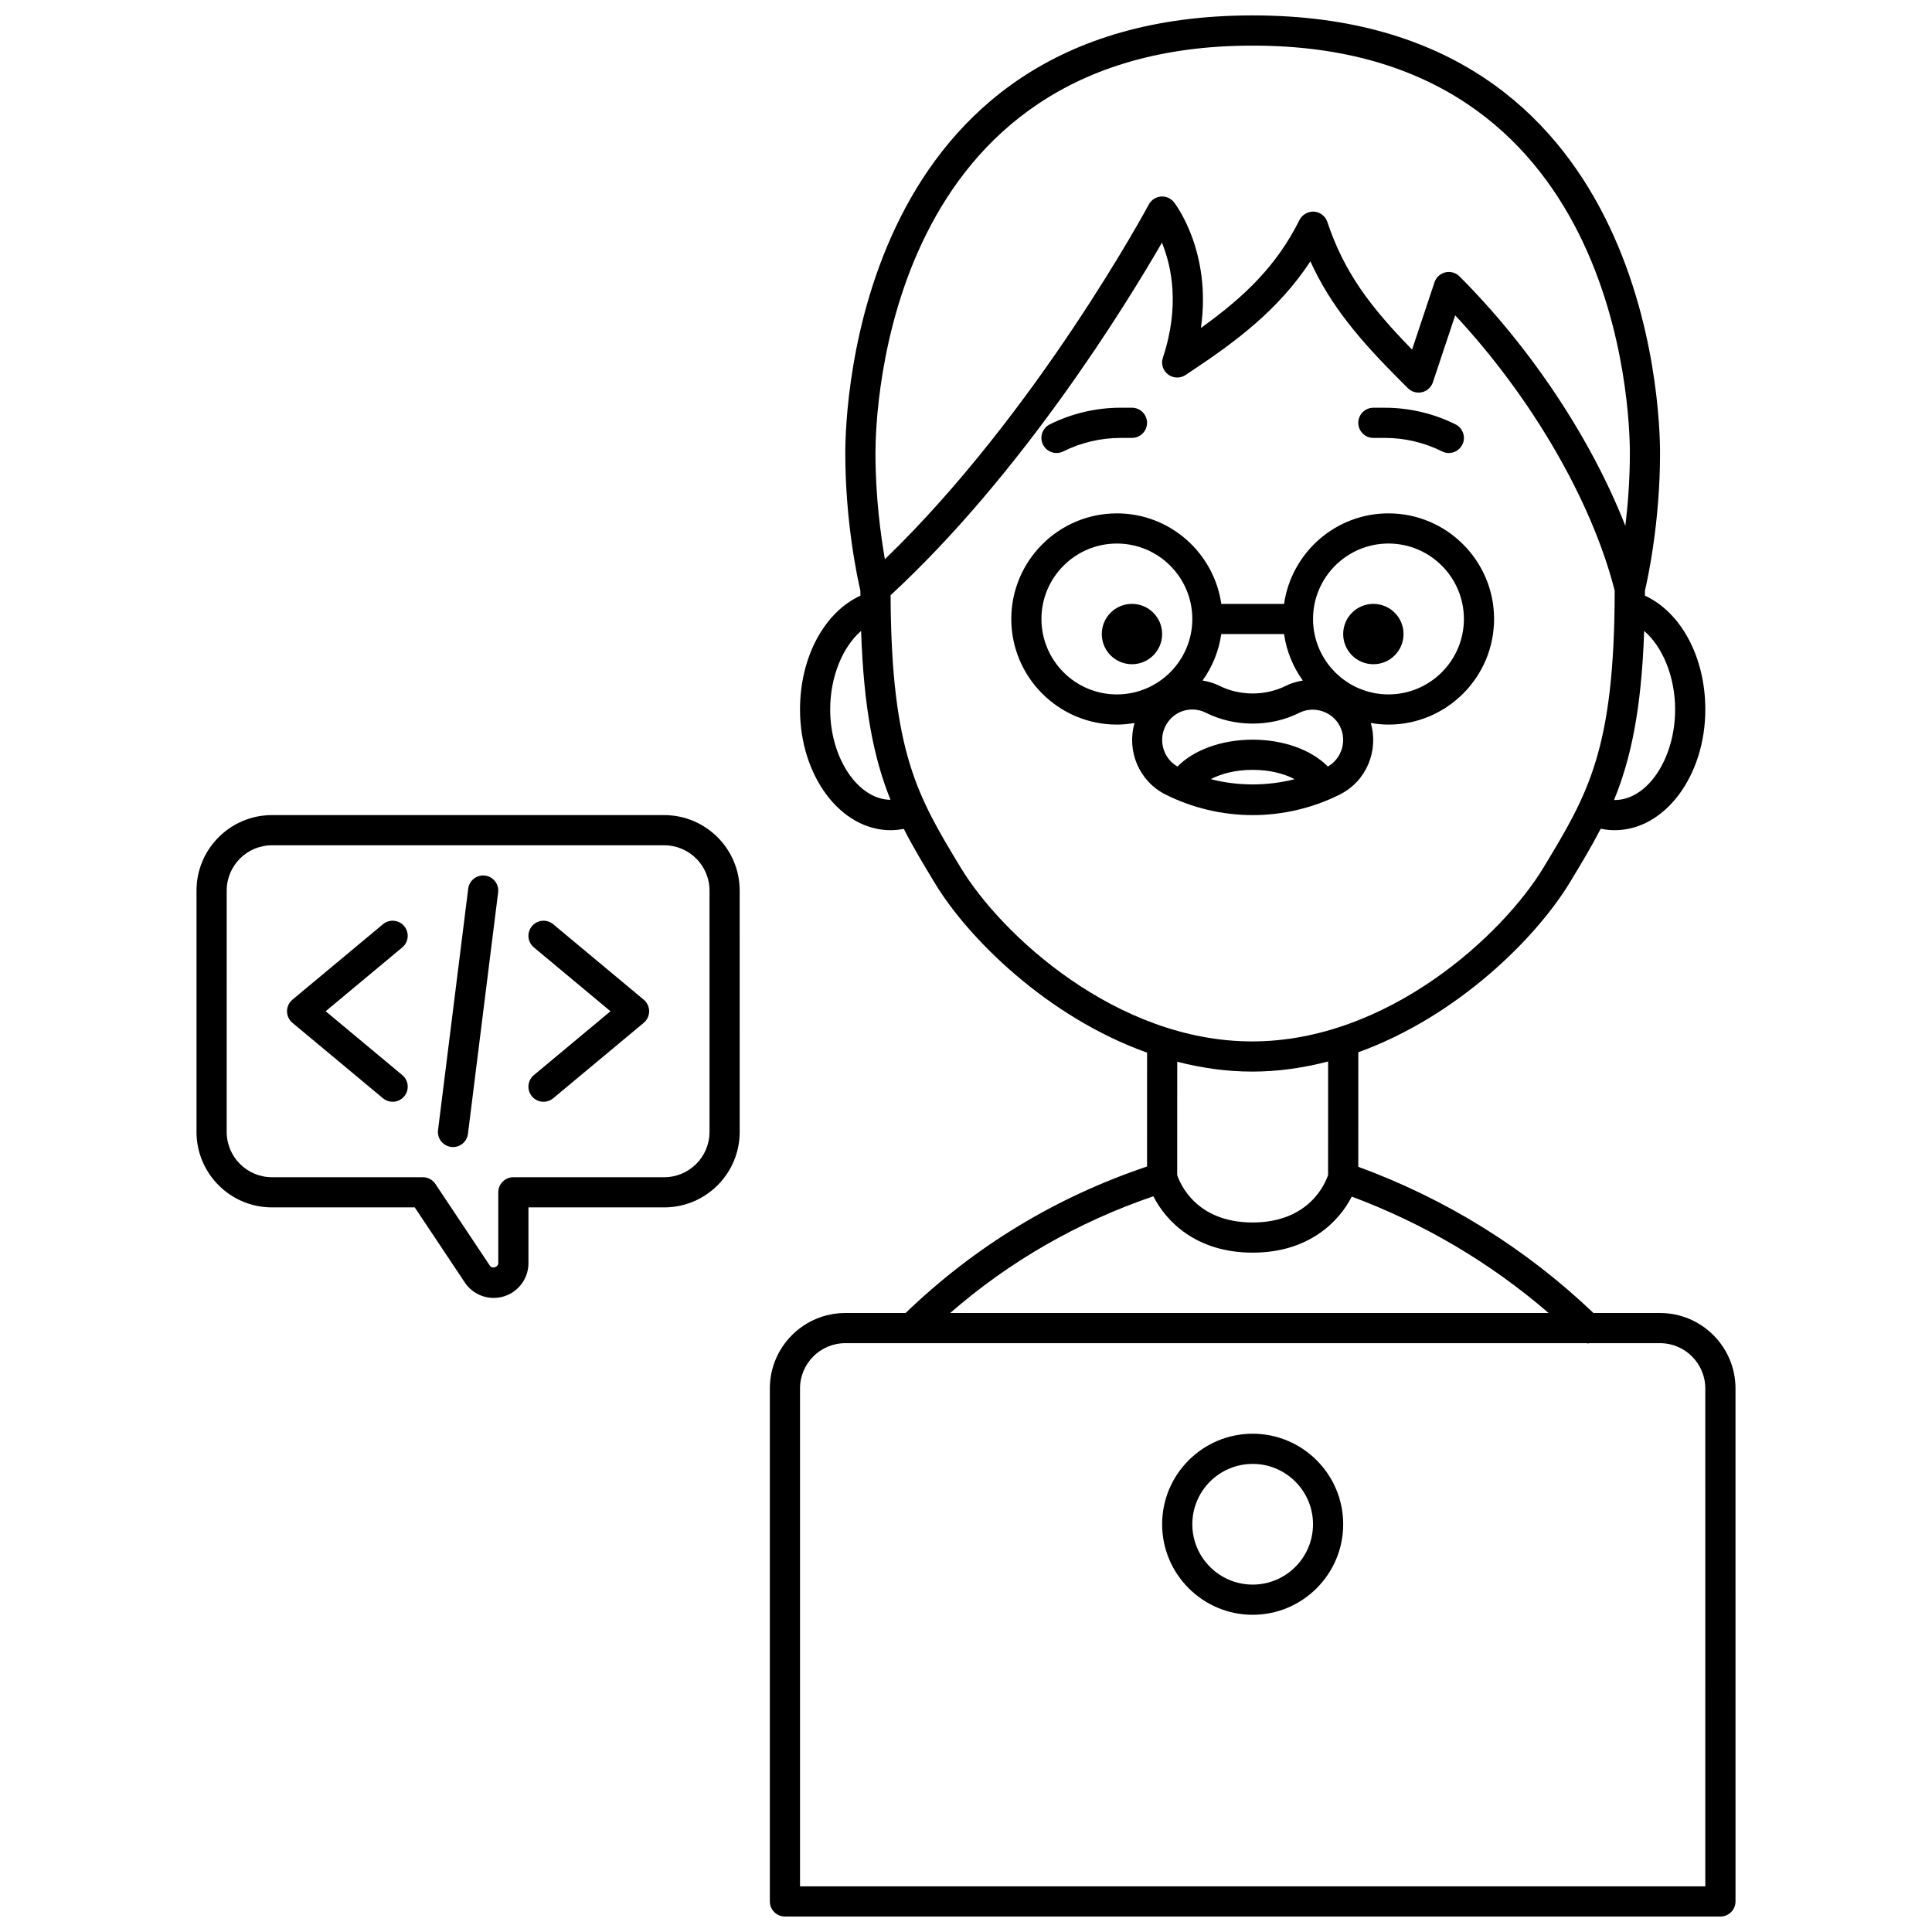 <?xml version="1.0" encoding="UTF-8"?>
<!-- Uploaded to: SVG Repo, www.svgrepo.com, Generator: SVG Repo Mixer Tools -->
<svg width="800px" height="800px" version="1.1" viewBox="144 144 512 512" xmlns="http://www.w3.org/2000/svg">
 <defs>
  <clipPath id="a">
   <path d="m348 148.09h256v503.81h-256z"/>
  </clipPath>
 </defs>
 <path d="m515.95 312.03c0 4.418-3.578 7.996-7.996 7.996-4.414 0-7.996-3.578-7.996-7.996s3.582-7.996 7.996-7.996c4.418 0 7.996 3.578 7.996 7.996"/>
 <path d="m451.98 312.03c0 4.418-3.582 7.996-8 7.996-4.414 0-7.996-3.578-7.996-7.996s3.582-7.996 7.996-7.996c4.418 0 8 3.578 8 7.996"/>
 <path d="m507.96 260.05h3.055c5.231 0 10.469 1.234 15.148 3.578 0.574 0.285 1.188 0.422 1.785 0.422 1.469 0 2.879-0.809 3.582-2.211 0.988-1.977 0.188-4.379-1.789-5.367-5.785-2.891-12.262-4.418-18.727-4.418h-3.055c-2.207 0-4 1.793-4 4 0.004 2.207 1.793 3.996 4 3.996z"/>
 <path d="m423.99 264.05c0.602 0 1.211-0.137 1.785-0.418 4.68-2.34 9.918-3.578 15.148-3.578l3.055-0.004c2.207 0 4-1.793 4-4s-1.793-4-4-4h-3.055c-6.465 0-12.938 1.527-18.727 4.418-1.977 0.988-2.773 3.391-1.789 5.367 0.703 1.406 2.117 2.215 3.582 2.215z"/>
 <path d="m475.97 523.95c-13.23 0-23.992 10.762-23.992 23.992 0 13.23 10.762 23.992 23.992 23.992s23.992-10.762 23.992-23.992c0-13.234-10.762-23.992-23.992-23.992zm0 39.984c-8.82 0-15.992-7.172-15.992-15.992 0-8.82 7.172-15.992 15.992-15.992s15.992 7.172 15.992 15.992c0.004 8.816-7.172 15.992-15.992 15.992z"/>
 <g clip-path="url(#a)">
  <path d="m583.93 491.96h-17.641c-18.07-17.188-39.02-30.199-62.328-38.746l0.008-30.355c26.391-9.539 47.215-30.387 56.07-45.027 3-4.953 5.738-9.492 8.168-14.207 1.23 0.254 2.477 0.383 3.727 0.383 13.23 0 23.992-14.352 23.992-31.988 0-13.898-6.453-25.766-16.012-30.168 0-0.461 0.016-0.875 0.016-1.344 0.688-2.918 4-17.922 4-36.461 0-11.867-3.027-115.96-107.82-115.96h-0.281c-104.79 0-107.82 104.09-107.82 115.96 0 18.539 3.312 33.543 4 36.461 0 0.469 0.016 0.879 0.016 1.344-9.559 4.402-16.012 16.273-16.012 30.168 0 17.637 10.762 31.988 23.992 31.988 1.172 0 2.34-0.125 3.504-0.352 2.445 4.801 5.219 9.391 8.258 14.418 8.777 14.512 29.699 35.41 56.223 44.891l-0.012 30.172c-24.137 8.117-45.645 21.152-63.98 38.82l-15.988 0.004c-11.023 0-19.992 8.969-19.992 19.992v135.95c0 2.207 1.793 4 4 4h247.91c2.207 0 4-1.793 4-4l-0.004-135.95c0-11.023-8.969-19.992-19.992-19.992zm3.996-159.94c0 13.004-7.324 23.992-15.992 23.992-0.062 0-0.129-0.02-0.195-0.02 4.414-10.75 7.258-23.809 7.984-44.793 4.898 4.211 8.203 12.148 8.203 20.82zm-112.1-175.93h0.281c97.02 0 99.824 96.91 99.824 107.96 0 7.133-0.531 13.77-1.195 19.312-8.949-22.855-24.902-47.07-43.957-66.121-0.98-0.984-2.402-1.379-3.746-1.062-1.348 0.32-2.434 1.312-2.875 2.629l-5.945 17.832c-11.023-11.277-17.984-20.422-22.457-33.828-0.512-1.535-1.898-2.606-3.512-2.723-1.582-0.09-3.137 0.75-3.859 2.199-6.027 12.051-14.355 20.172-26.129 28.629 2.879-20.121-6.648-32.688-7.121-33.297-0.832-1.07-2.148-1.66-3.5-1.531-1.348 0.117-2.551 0.906-3.188 2.102-0.305 0.566-29.625 55.078-69.945 94.004-1.113-6.383-2.496-16.602-2.496-28.145 0-11.051 2.801-107.96 99.82-107.96zm-111.82 175.93c0-8.668 3.309-16.605 8.195-20.816 0.711 20.996 3.488 34.066 7.789 44.75-8.543-0.074-15.984-10.949-15.984-23.934zm34.594 41.914c-11.441-18.91-18.395-30.484-18.586-72.195 34.93-32.25 62.422-77.004 71.91-93.43 2.488 6.086 4.852 16.672 0.25 30.48-0.539 1.621 0.008 3.402 1.367 4.438 1.359 1.043 3.227 1.098 4.644 0.152l1.672-1.117c11.266-7.508 22.824-15.922 31.406-29 5.324 11.695 13.023 20.789 23.738 31.504l2.109 2.109c0.98 0.984 2.402 1.379 3.746 1.062 1.348-0.32 2.434-1.312 2.875-2.629l5.91-17.734c20.27 21.754 36.211 49.16 42.273 72.961-0.059 42.254-7.098 53.914-18.875 73.387-10.77 17.82-41.258 46.066-77.219 46.066-35.957 0-66.445-28.246-77.223-46.055zm77.223 54.051c6.938 0 13.672-0.996 20.141-2.68l-0.008 30.09c-0.719 2.164-4.973 12.574-19.992 12.574-15.027 0-19.262-10.371-19.992-12.574l0.008-30.02c6.383 1.633 13.012 2.609 19.844 2.609zm-26.168 33.035c3.332 6.629 11.359 14.945 26.309 14.945 14.879 0 22.906-8.238 26.266-14.855 19.18 7.168 36.688 17.492 52.168 30.848l-158.6 0.004c15.816-13.758 33.898-24.109 53.859-30.941zm146.27 182.88h-239.91v-131.95c0-6.613 5.383-11.996 11.996-11.996h196.39c0.141 0.016 0.273 0.078 0.406 0.078 0.137 0 0.262-0.062 0.391-0.078h18.727c6.613 0 11.996 5.383 11.996 11.996z"/>
 </g>
 <path d="m320.03 360.01h-103.96c-11.023 0-19.992 8.969-19.992 19.992v63.977c0 11.023 8.969 19.992 19.992 19.992h37.844l13.258 19.891c1.715 2.57 4.582 4.102 7.664 4.102 5.078 0 9.211-4.129 9.211-9.207v-14.785h35.988c11.023 0 19.992-8.969 19.992-19.992l-0.004-63.973c0-11.027-8.969-19.996-19.992-19.996zm11.996 83.969c0 6.613-5.383 11.996-11.996 11.996h-39.984c-2.207 0-4 1.793-4 4v18.781c0 1.074-1.629 1.562-2.219 0.672l-14.445-21.672c-0.742-1.113-1.992-1.781-3.324-1.781h-39.988c-6.613 0-11.996-5.383-11.996-11.996l0.004-63.973c0-6.613 5.383-11.996 11.996-11.996h103.96c6.613 0 11.996 5.383 11.996 11.996z"/>
 <path d="m290.6 388.93c-1.699-1.414-4.219-1.184-5.629 0.512-1.414 1.695-1.184 4.219 0.512 5.629l20.301 16.922-20.305 16.922c-1.695 1.414-1.922 3.934-0.512 5.629 0.793 0.949 1.93 1.441 3.07 1.441 0.902 0 1.812-0.305 2.559-0.926l23.992-19.992c0.914-0.762 1.441-1.887 1.441-3.074s-0.527-2.312-1.441-3.07z"/>
 <path d="m251.12 389.44c-1.414-1.695-3.938-1.926-5.629-0.512l-23.992 19.992c-0.91 0.762-1.438 1.883-1.438 3.07s0.527 2.312 1.441 3.07l23.992 19.992c0.746 0.625 1.652 0.93 2.555 0.93 1.148 0 2.281-0.492 3.074-1.441 1.414-1.695 1.184-4.219-0.512-5.629l-20.305-16.922 20.305-16.922c1.691-1.41 1.926-3.934 0.508-5.629z"/>
 <path d="m272.54 376.04c-2.18-0.281-4.191 1.281-4.461 3.469l-7.996 63.977c-0.273 2.191 1.281 4.191 3.469 4.461 0.168 0.027 0.336 0.035 0.5 0.035 1.988 0 3.711-1.48 3.961-3.504l7.996-63.977c0.277-2.188-1.277-4.188-3.469-4.461z"/>
 <path d="m499.13 354.52c7.004-3.531 10.277-11.586 8.141-18.926 1.527 0.266 3.086 0.43 4.688 0.43 15.434 0 27.988-12.555 27.988-27.988s-12.555-27.988-27.988-27.988c-14.07 0-25.719 10.449-27.668 23.992h-16.633c-1.953-13.543-13.598-23.992-27.668-23.992-15.434 0-27.988 12.555-27.988 27.988s12.555 27.988 27.988 27.988c1.598 0 3.156-0.164 4.68-0.426-2.137 7.32 1.141 15.383 8.148 18.926 7.125 3.59 15.133 5.488 23.152 5.488 8.027 0 16.031-1.898 23.16-5.492zm-34.266-4.035c2.719-1.422 6.473-2.465 11.105-2.465s8.391 1.043 11.109 2.469c-7.246 1.859-14.973 1.855-22.215-0.004zm2.789-38.453h16.633c0.656 4.551 2.398 8.746 4.973 12.316-1.539 0.27-3.051 0.68-4.457 1.383-5.414 2.727-12.227 2.738-17.684-0.012-1.395-0.699-2.898-1.109-4.43-1.375 2.566-3.566 4.309-7.762 4.965-12.312zm44.305-23.992c11.023 0 19.992 8.969 19.992 19.992s-8.969 19.992-19.992 19.992c-11.012 0-19.973-8.953-19.988-19.961 0-0.012 0.008-0.02 0.008-0.031s-0.008-0.02-0.008-0.031c0.016-11.008 8.977-19.961 19.988-19.961zm-91.965 19.996c0-11.023 8.969-19.992 19.992-19.992s19.992 8.969 19.992 19.992c0 11.023-8.969 19.992-19.992 19.992s-19.992-8.969-19.992-19.992zm32.836 28.457c1.367-2.758 4.106-4.469 7.148-4.469 1.223 0 2.449 0.293 3.547 0.84 7.668 3.863 17.25 3.856 24.867 0.012 3.879-1.941 8.797-0.246 10.711 3.602 1.918 3.879 0.465 8.547-3.203 10.664-4.324-4.391-11.68-7.121-19.93-7.121s-15.609 2.731-19.934 7.121c-3.668-2.117-5.125-6.785-3.207-10.648z"/>
</svg>
